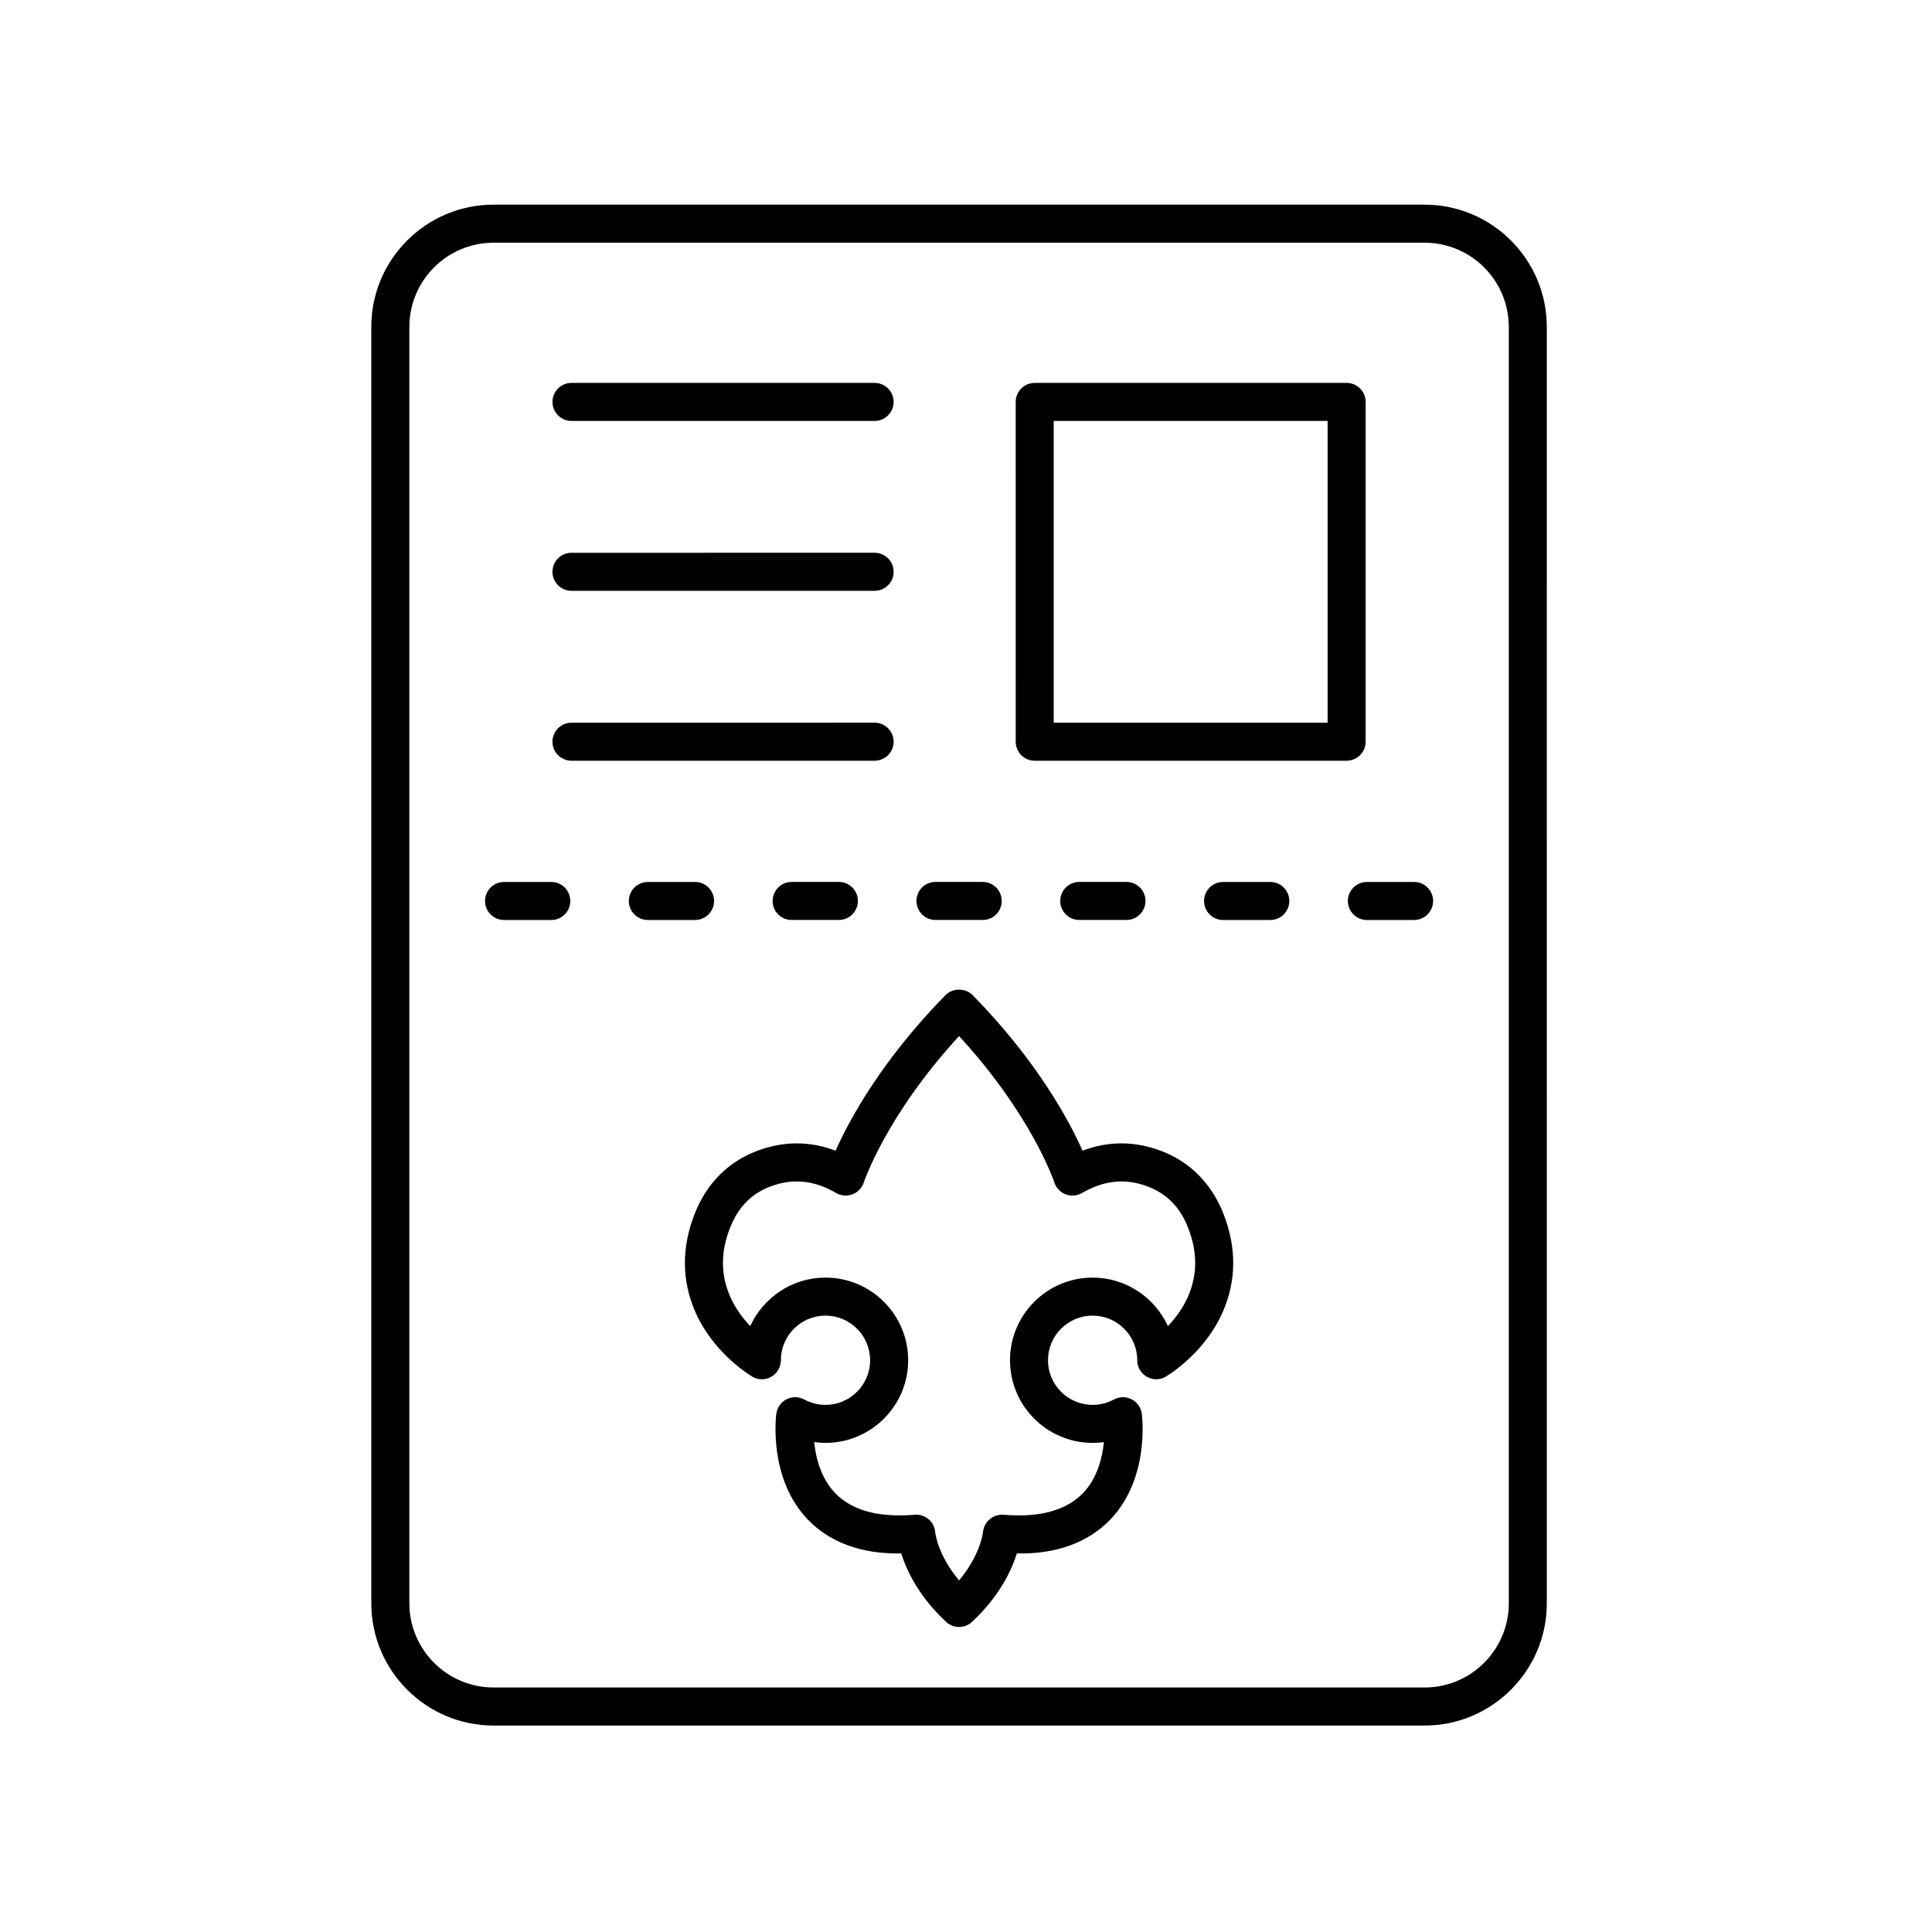 <?xml version="1.0" encoding="UTF-8"?>
<!-- Uploaded to: ICON Repo, www.iconrepo.com, Generator: ICON Repo Mixer Tools -->
<svg fill="#000000" width="800px" height="800px" version="1.1" viewBox="144 144 512 512" xmlns="http://www.w3.org/2000/svg">
 <g>
  <path d="m242.4 230.63v338.26c0 17.859 14.535 32.395 32.395 32.395h246.73c17.863 0 32.395-14.535 32.395-32.395l-0.004-338.26c0-17.859-14.531-32.395-32.395-32.395h-246.73c-17.863 0-32.395 14.531-32.395 32.395zm301.45 0v338.26c0 12.305-10.012 22.316-22.316 22.316l-246.73-0.004c-12.309 0-22.32-10.012-22.32-22.316v-338.25c0-12.305 10.012-22.316 22.32-22.316h246.73c12.305-0.004 22.316 10.008 22.316 22.316z"/>
  <path d="m272.54 382.77c0 2.785 2.254 5.039 5.039 5.039h12.516c2.781 0 5.039-2.254 5.039-5.039s-2.254-5.039-5.039-5.039h-12.516c-2.781 0-5.039 2.254-5.039 5.039z"/>
  <path d="m333.24 382.77c0-2.785-2.254-5.039-5.039-5.039h-12.516c-2.781 0-5.039 2.254-5.039 5.039s2.254 5.039 5.039 5.039h12.516c2.781-0.004 5.039-2.258 5.039-5.039z"/>
  <path d="m366.31 387.8c2.781 0 5.039-2.254 5.039-5.039 0-2.785-2.254-5.039-5.039-5.039h-12.516c-2.781 0-5.039 2.254-5.039 5.039 0 2.785 2.254 5.039 5.039 5.039z"/>
  <path d="m391.91 387.8h12.516c2.781 0 5.039-2.254 5.039-5.039 0-2.785-2.254-5.039-5.039-5.039h-12.516c-2.781 0-5.039 2.254-5.039 5.039 0 2.785 2.254 5.039 5.039 5.039z"/>
  <path d="m442.53 387.8c2.781 0 5.039-2.254 5.039-5.039 0-2.785-2.254-5.039-5.039-5.039h-12.512c-2.781 0-5.039 2.254-5.039 5.039 0 2.785 2.254 5.039 5.039 5.039z"/>
  <path d="m480.64 377.73h-12.512c-2.781 0-5.039 2.254-5.039 5.039s2.254 5.039 5.039 5.039h12.512c2.781 0 5.039-2.254 5.039-5.039s-2.258-5.039-5.039-5.039z"/>
  <path d="m501.2 382.77c0 2.785 2.254 5.039 5.039 5.039h12.512c2.781 0 5.039-2.254 5.039-5.039s-2.254-5.039-5.039-5.039h-12.512c-2.781 0-5.039 2.254-5.039 5.039z"/>
  <path d="m295.45 255.55h80.332c2.781 0 5.039-2.254 5.039-5.039 0-2.785-2.254-5.039-5.039-5.039l-80.332 0.004c-2.781 0-5.039 2.254-5.039 5.039 0 2.781 2.258 5.035 5.039 5.035z"/>
  <path d="m295.45 300.57h80.332c2.781 0 5.039-2.254 5.039-5.039s-2.254-5.039-5.039-5.039l-80.332 0.004c-2.781 0-5.039 2.254-5.039 5.039 0 2.781 2.258 5.035 5.039 5.035z"/>
  <path d="m295.45 345.6h80.332c2.781 0 5.039-2.254 5.039-5.039s-2.254-5.039-5.039-5.039l-80.332 0.004c-2.781 0-5.039 2.254-5.039 5.039 0 2.781 2.258 5.035 5.039 5.035z"/>
  <path d="m418.21 345.6h82.66c2.781 0 5.039-2.254 5.039-5.039v-90.047c0-2.785-2.254-5.039-5.039-5.039h-82.66c-2.781 0-5.039 2.254-5.039 5.039l0.004 90.051c0 2.781 2.254 5.035 5.035 5.035zm5.039-90.051h72.582v79.977h-72.582z"/>
  <path d="m451.71 449c-7-2.637-13.98-2.66-20.828-0.055-3.523-7.918-11.965-23.703-29.121-41.227-1.895-1.938-5.305-1.938-7.199 0-17.156 17.52-25.598 33.309-29.125 41.227-6.848-2.602-13.828-2.578-20.828 0.055-7.652 2.894-13.359 8.648-16.504 16.641-3.559 9.047-3.469 17.895 0.277 26.281 2.906 6.516 8.301 12.641 14.801 16.801 1.551 1 3.523 1.066 5.137 0.176 1.617-0.879 2.621-2.578 2.621-4.418 0-6.523 5.305-11.828 11.824-11.828s11.824 5.305 11.824 11.828c0 6.519-5.305 11.824-11.824 11.824-1.969 0-3.918-0.492-5.637-1.422-1.457-0.801-3.211-0.82-4.688-0.059-1.477 0.754-2.488 2.184-2.707 3.828-0.09 0.688-2.121 17.055 8.246 27.941 5.836 6.129 14.246 9.293 24.859 9.078 1.398 4.457 4.602 11.375 11.891 18.145 0.965 0.895 2.195 1.344 3.426 1.344 1.238 0 2.469-0.445 3.434-1.348 7.289-6.766 10.492-13.684 11.891-18.141 10.512 0.246 19.027-2.945 24.859-9.078 10.367-10.887 8.34-27.254 8.25-27.941-0.215-1.645-1.227-3.074-2.707-3.828-1.48-0.762-3.231-0.742-4.688 0.059-1.746 0.945-3.644 1.422-5.641 1.422-6.519 0-11.824-5.305-11.824-11.824 0-6.523 5.305-11.828 11.824-11.828 6.519 0 11.824 5.305 11.824 11.828 0 1.84 1.004 3.539 2.621 4.418 1.617 0.891 3.59 0.82 5.133-0.176 6.5-4.164 11.898-10.289 14.809-16.801 3.742-8.387 3.836-17.23 0.277-26.281-3.144-7.988-8.852-13.742-16.508-16.641zm7.031 38.82c-1.18 2.641-3.008 5.273-5.238 7.617-3.449-7.578-11.094-12.855-19.945-12.855-12.078 0-21.898 9.824-21.898 21.902 0 12.074 9.824 21.898 21.898 21.898 1.004 0 2.004-0.07 2.992-0.207-0.422 4.137-1.746 9.52-5.504 13.465-4.41 4.633-11.539 6.602-21.113 5.781-2.754-0.188-5.16 1.844-5.434 4.582-0.031 0.281-0.672 6.047-6.332 12.828-5.664-6.781-6.305-12.535-6.328-12.773-0.102-1.332-0.734-2.578-1.758-3.445-0.914-0.781-2.074-1.207-3.266-1.207-0.137 0-0.277 0.004-0.414 0.016-9.566 0.812-16.664-1.137-21.074-5.738-3.805-3.969-5.137-9.367-5.555-13.512 0.992 0.137 1.996 0.207 3 0.207 12.078 0 21.902-9.824 21.902-21.898 0-12.078-9.824-21.902-21.902-21.902-8.855 0-16.496 5.277-19.945 12.855-2.231-2.344-4.055-4.973-5.238-7.617-2.637-5.914-2.668-11.961-0.098-18.488 2.133-5.422 5.629-8.988 10.688-10.902 5.883-2.231 11.582-1.664 17.414 1.73 1.312 0.766 2.906 0.895 4.336 0.344 1.422-0.543 2.523-1.707 2.992-3.152 0.062-0.188 5.914-17.742 25.246-38.785 19.332 21.043 25.18 38.598 25.238 38.77 0.465 1.457 1.566 2.621 2.988 3.172 1.43 0.543 3.019 0.422 4.344-0.348 5.824-3.391 11.52-3.961 17.414-1.73 5.062 1.914 8.559 5.481 10.691 10.902 2.562 6.535 2.531 12.582-0.102 18.492z"/>
 </g>
</svg>
